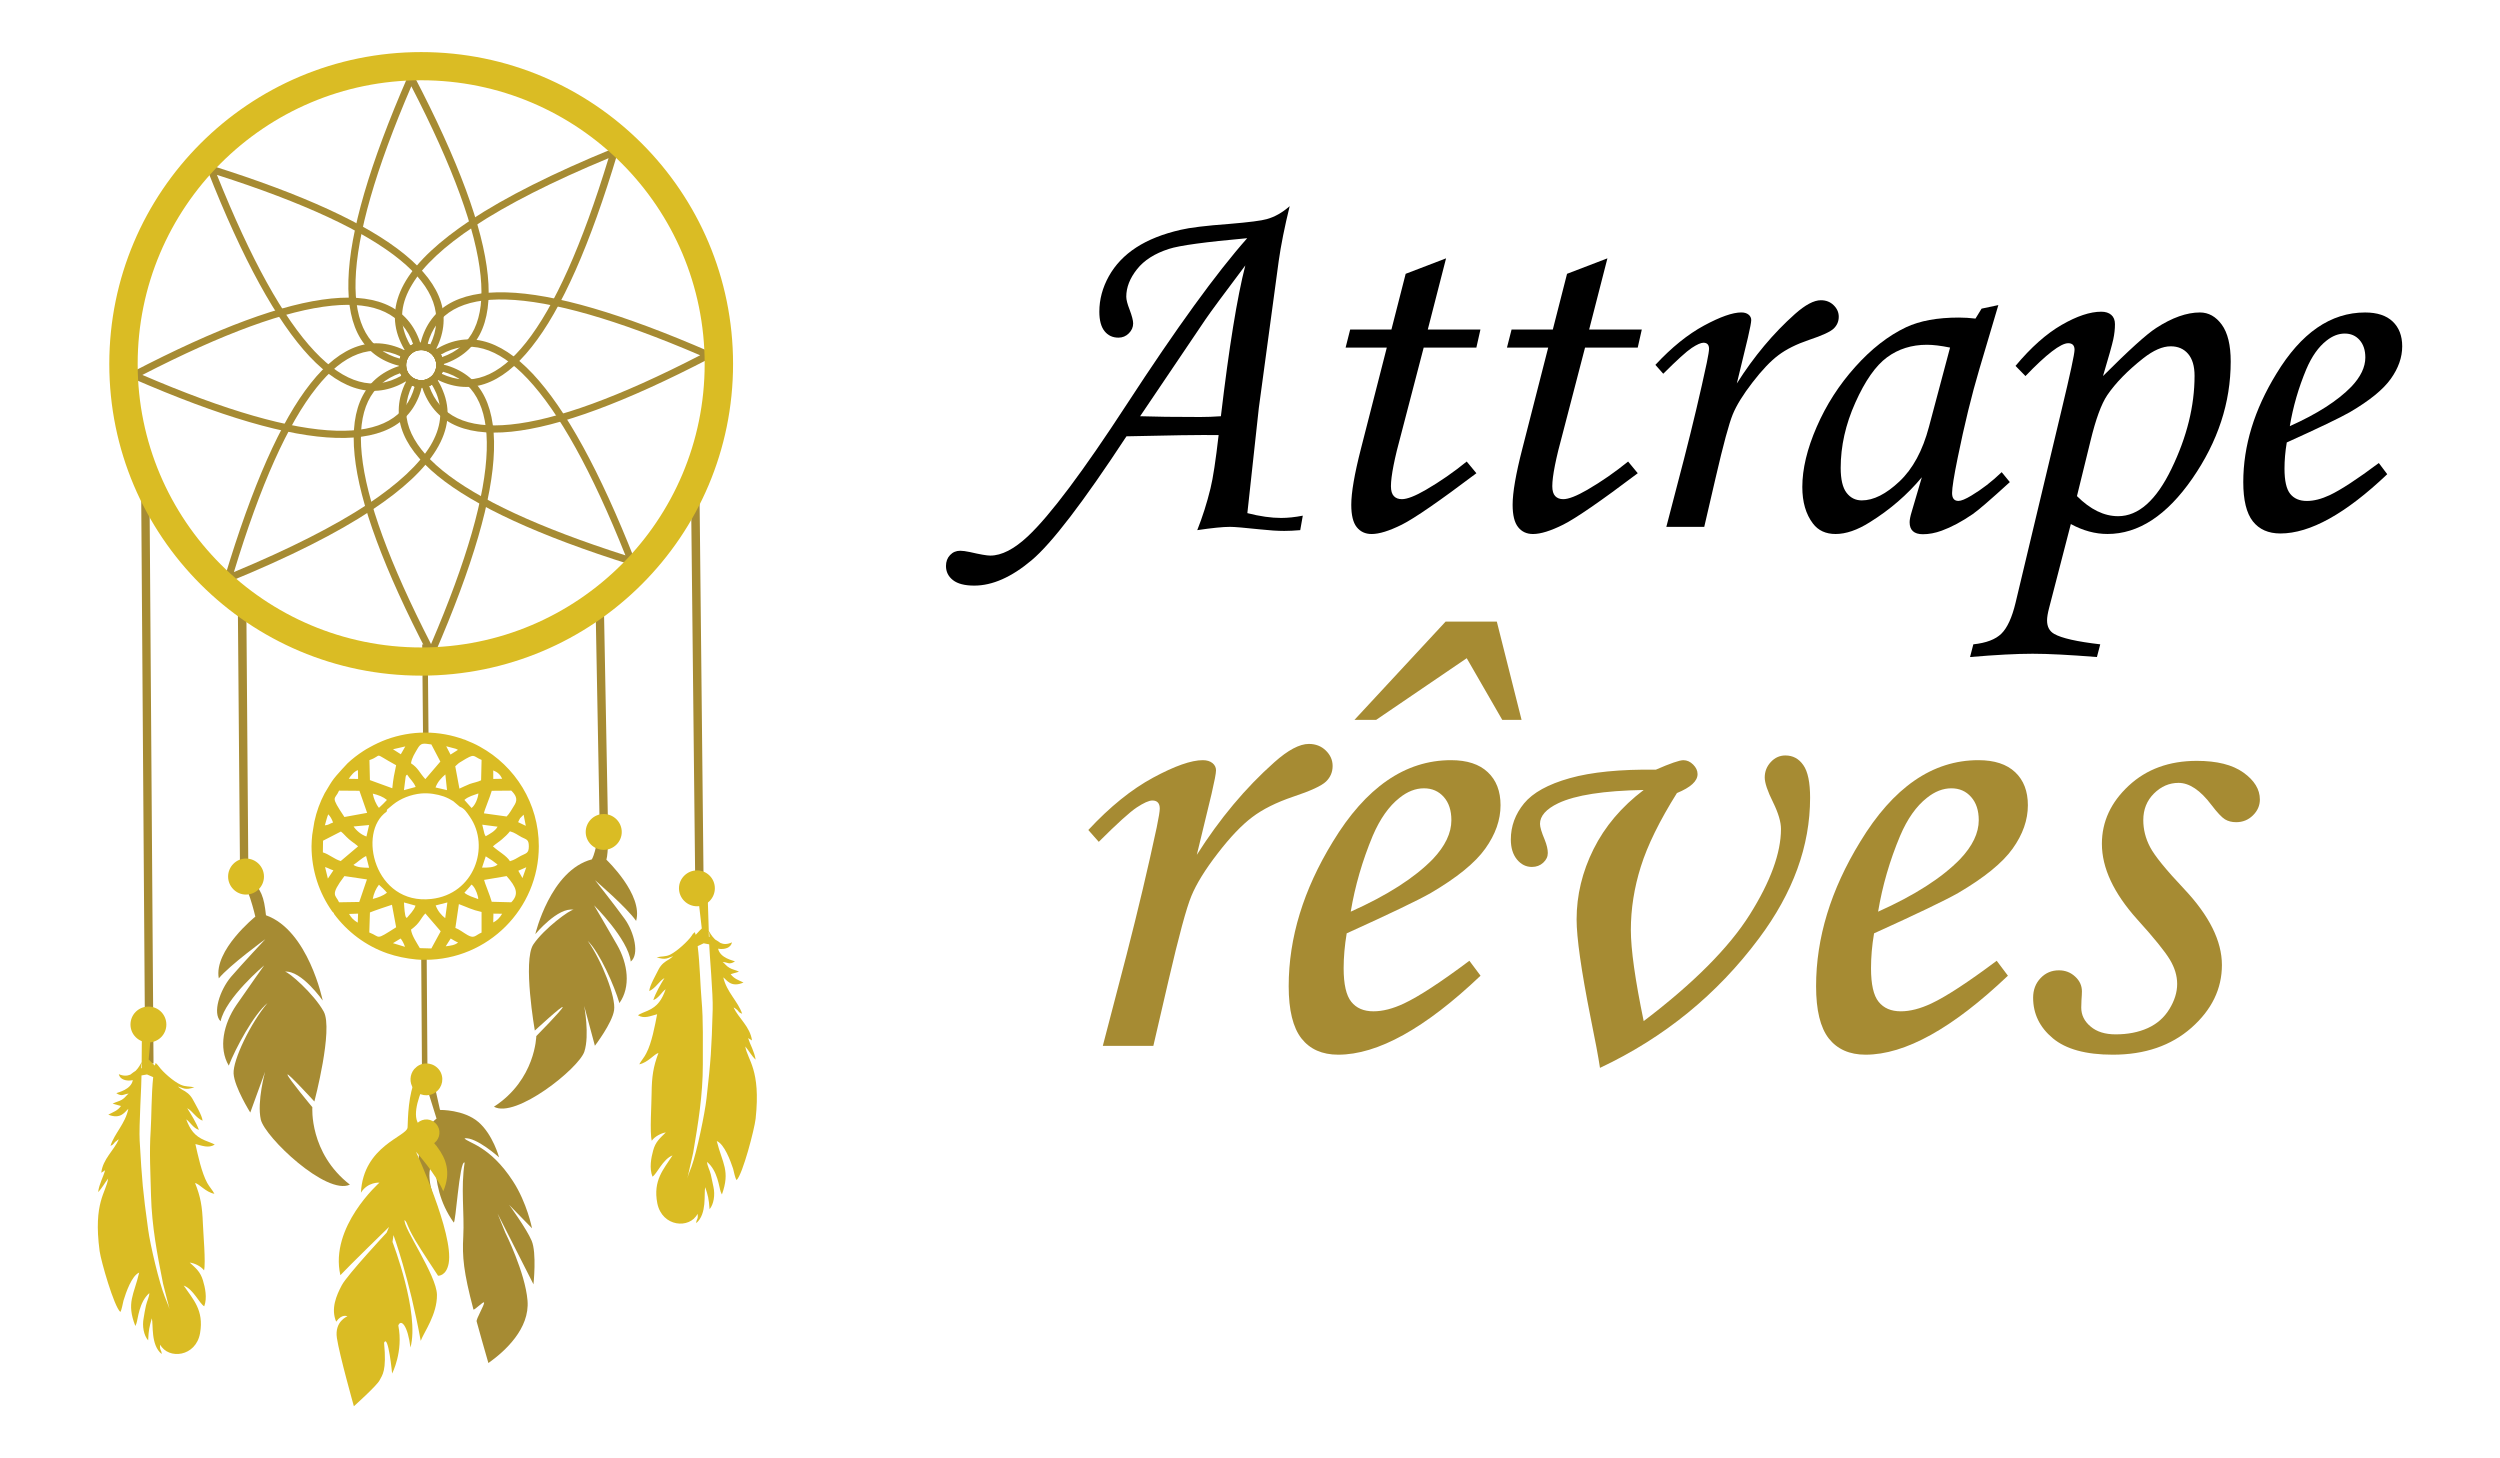 <?xml version="1.0" encoding="utf-8"?>
<!-- Generator: Adobe Illustrator 16.0.0, SVG Export Plug-In . SVG Version: 6.00 Build 0)  -->
<!DOCTYPE svg PUBLIC "-//W3C//DTD SVG 1.1//EN" "http://www.w3.org/Graphics/SVG/1.1/DTD/svg11.dtd">
<svg version="1.1" id="Calque_1" xmlns="http://www.w3.org/2000/svg" xmlns:xlink="http://www.w3.org/1999/xlink" x="0px" y="0px"
	 width="120px" height="70px" viewBox="0 0 120 70" enable-background="new 0 0 120 70" xml:space="preserve">
<g>
	<g>
		<g>
			<g>
				<path d="M62.534,24.752l-0.123,0.695c-0.293,0.025-0.549,0.037-0.768,0.037c-0.318,0-0.701-0.024-1.148-0.073
					c-0.764-0.081-1.248-0.122-1.453-0.122c-0.342,0-0.865,0.053-1.574,0.158c0.252-0.635,0.465-1.301,0.635-2.002
					c0.123-0.496,0.252-1.35,0.391-2.563c-0.949-0.008-2.424,0.012-4.424,0.061c-2.072,3.158-3.59,5.141-4.555,5.951
					c-0.963,0.81-1.881,1.215-2.752,1.215c-0.456,0-0.796-0.088-1.02-0.263c-0.225-0.175-0.336-0.401-0.336-0.678
					c0-0.212,0.065-0.387,0.195-0.524c0.131-0.139,0.293-0.208,0.488-0.208c0.114,0,0.269,0.021,0.464,0.062
					c0.488,0.113,0.813,0.17,0.978,0.17c0.545,0,1.146-0.309,1.807-0.928c1.072-1.008,2.658-3.125,4.756-6.348
					c2.375-3.645,4.299-6.299,5.771-7.959c-2.008,0.18-3.26,0.351-3.756,0.514c-0.682,0.219-1.195,0.545-1.535,0.977
					c-0.342,0.432-0.514,0.871-0.514,1.318c0,0.146,0.055,0.354,0.16,0.622c0.113,0.302,0.17,0.521,0.17,0.659
					c0,0.18-0.068,0.338-0.207,0.477s-0.305,0.207-0.5,0.207c-0.277,0-0.5-0.104-0.666-0.312c-0.166-0.207-0.25-0.519-0.25-0.934
					c0-0.586,0.152-1.153,0.457-1.703c0.307-0.549,0.744-1.009,1.313-1.379c0.57-0.37,1.281-0.653,2.137-0.849
					c0.439-0.105,1.213-0.199,2.318-0.281c0.963-0.08,1.564-0.158,1.811-0.231c0.383-0.105,0.748-0.313,1.1-0.622
					c-0.244,1-0.42,1.875-0.525,2.624l-0.955,7.056l-0.551,5.054c0.604,0.155,1.145,0.231,1.625,0.231
					C61.813,24.861,62.159,24.825,62.534,24.752z M58.603,19.979c0.391-3.303,0.781-5.717,1.172-7.238
					c-1.029,1.369-1.668,2.232-1.912,2.591l-3.137,4.647c0.676,0.025,1.639,0.037,2.891,0.037
					C57.925,20.016,58.253,20.004,58.603,19.979z"/>
				<path d="M67.472,13.143l1.939-0.743l-0.877,3.417h2.527l-0.195,0.867h-2.529l-1.066,4.09c-0.338,1.229-0.506,2.082-0.506,2.563
					c0,0.22,0.047,0.379,0.141,0.477c0.092,0.098,0.221,0.146,0.385,0.146c0.252,0,0.639-0.15,1.158-0.452
					c0.684-0.398,1.336-0.851,1.953-1.354l0.465,0.561c-1.783,1.344-2.975,2.166-3.576,2.467c-0.604,0.301-1.088,0.451-1.453,0.451
					c-0.301,0-0.539-0.109-0.715-0.33c-0.176-0.219-0.262-0.577-0.262-1.074c0-0.586,0.154-1.48,0.463-2.686l1.242-4.857h-1.977
					l0.219-0.867h1.98L67.472,13.143z"/>
				<path d="M75.218,13.143l1.938-0.743l-0.877,3.417h2.527l-0.195,0.867h-2.529l-1.064,4.09c-0.338,1.229-0.508,2.082-0.508,2.563
					c0,0.22,0.047,0.379,0.141,0.477s0.223,0.146,0.385,0.146c0.252,0,0.639-0.15,1.16-0.452c0.684-0.398,1.334-0.851,1.953-1.354
					l0.463,0.561c-1.781,1.344-2.975,2.166-3.576,2.467s-1.086,0.451-1.453,0.451c-0.301,0-0.539-0.109-0.713-0.33
					c-0.176-0.219-0.264-0.577-0.264-1.074c0-0.586,0.154-1.48,0.465-2.686l1.242-4.857h-1.979l0.221-0.867h1.98L75.218,13.143z"/>
				<path d="M81.804,25.289h-1.82l0.855-3.283c0.414-1.611,0.777-3.142,1.086-4.59c0.074-0.358,0.109-0.582,0.109-0.672
					c0-0.195-0.09-0.293-0.268-0.293c-0.123,0-0.311,0.084-0.563,0.25c-0.252,0.167-0.707,0.58-1.367,1.239l-0.377-0.427
					c0.779-0.838,1.559-1.467,2.336-1.887c0.777-0.419,1.373-0.629,1.787-0.629c0.146,0,0.262,0.035,0.348,0.104
					s0.129,0.157,0.129,0.263s-0.055,0.389-0.16,0.846l-0.531,2.196c0.822-1.299,1.752-2.409,2.789-3.333
					c0.496-0.441,0.912-0.662,1.246-0.662c0.246,0,0.449,0.08,0.611,0.238c0.164,0.159,0.246,0.344,0.246,0.556
					c0,0.22-0.08,0.407-0.238,0.562s-0.555,0.338-1.189,0.549c-0.602,0.204-1.092,0.448-1.469,0.733
					c-0.379,0.284-0.793,0.72-1.244,1.307c-0.453,0.586-0.768,1.097-0.947,1.532s-0.453,1.446-0.82,3.033L81.804,25.289z"/>
				<path d="M95.116,14.815l0.805-0.171l-0.916,3.088c-0.365,1.229-0.711,2.646-1.037,4.248c-0.178,0.871-0.268,1.434-0.268,1.686
					s0.102,0.378,0.305,0.378c0.131,0,0.338-0.085,0.623-0.257c0.504-0.301,0.988-0.675,1.453-1.123l0.391,0.477
					c-0.928,0.847-1.523,1.359-1.783,1.538c-0.521,0.358-1.018,0.622-1.488,0.794c-0.311,0.113-0.611,0.17-0.904,0.17
					c-0.211,0-0.371-0.049-0.477-0.146s-0.158-0.239-0.158-0.427c0-0.122,0.033-0.288,0.098-0.501l0.488-1.66
					c-0.699,0.839-1.533,1.559-2.502,2.161c-0.594,0.374-1.141,0.562-1.637,0.562c-0.471,0-0.834-0.167-1.086-0.5
					c-0.342-0.447-0.512-1.033-0.512-1.758c0-0.863,0.229-1.823,0.689-2.881c0.459-1.059,1.076-2.019,1.85-2.881
					c0.771-0.863,1.586-1.498,2.441-1.904c0.658-0.31,1.504-0.465,2.539-0.465c0.26,0,0.523,0.018,0.793,0.049L95.116,14.815z
					 M93.603,16.684c-0.439-0.09-0.811-0.135-1.111-0.135c-0.732,0-1.371,0.201-1.916,0.604c-0.545,0.402-1.053,1.127-1.52,2.173
					c-0.469,1.045-0.703,2.09-0.703,3.131c0,0.554,0.094,0.952,0.281,1.196s0.432,0.366,0.732,0.366
					c0.563,0,1.164-0.303,1.807-0.909s1.115-1.479,1.416-2.618L93.603,16.684z"/>
				<path d="M97.222,18.051l-0.477-0.488c0.74-0.887,1.479-1.543,2.211-1.966s1.367-0.635,1.904-0.635
					c0.203,0,0.363,0.051,0.48,0.152c0.119,0.103,0.178,0.251,0.178,0.446c0,0.236-0.027,0.478-0.08,0.726
					c-0.053,0.249-0.217,0.837-0.494,1.765c1.246-1.246,2.096-2.015,2.553-2.308c0.764-0.496,1.465-0.745,2.1-0.745
					c0.414,0,0.764,0.195,1.049,0.586s0.428,0.981,0.428,1.771c0,1.97-0.615,3.841-1.842,5.615
					c-1.229,1.774-2.586,2.661-4.074,2.661c-0.586,0-1.172-0.158-1.758-0.477l-1.043,4.029c-0.064,0.244-0.098,0.443-0.098,0.598
					c0,0.301,0.115,0.517,0.342,0.646c0.35,0.203,1.088,0.371,2.211,0.501l-0.16,0.61c-1.311-0.105-2.34-0.158-3.088-0.158
					c-0.773,0-1.773,0.053-3.002,0.158l0.158-0.61c0.617-0.065,1.068-0.236,1.348-0.513c0.281-0.277,0.508-0.77,0.678-1.477
					l2.211-9.266c0.414-1.725,0.621-2.686,0.621-2.881c0-0.211-0.102-0.317-0.305-0.317C98.915,16.476,98.231,17,97.222,18.051z
					 M99.694,23.813c0.643,0.643,1.301,0.964,1.975,0.964c0.977,0,1.832-0.761,2.566-2.282c0.736-1.521,1.104-3.008,1.104-4.456
					c0-0.464-0.104-0.815-0.311-1.056s-0.484-0.36-0.834-0.36c-0.391,0-0.828,0.191-1.316,0.573
					c-0.754,0.595-1.33,1.185-1.729,1.771c-0.285,0.423-0.553,1.155-0.805,2.197L99.694,23.813z"/>
				<path d="M114.183,22.225l0.404,0.537c-1.994,1.896-3.703,2.845-5.127,2.845c-0.578,0-1.02-0.195-1.326-0.586
					c-0.305-0.391-0.457-1.017-0.457-1.88c0-1.741,0.529-3.475,1.588-5.2c1.188-1.961,2.607-2.942,4.26-2.942
					c0.578,0,1.02,0.145,1.324,0.434s0.457,0.686,0.457,1.19c0,0.529-0.182,1.05-0.549,1.563c-0.365,0.513-1.021,1.046-1.965,1.599
					c-0.473,0.27-1.482,0.754-3.027,1.453c-0.074,0.439-0.109,0.859-0.109,1.258c0,0.578,0.09,0.98,0.273,1.208
					s0.449,0.342,0.801,0.342c0.332,0,0.699-0.093,1.098-0.28C112.364,23.512,113.149,22.998,114.183,22.225z M109.911,20.455
					c1.311-0.586,2.295-1.217,2.953-1.893c0.447-0.471,0.672-0.939,0.672-1.403c0-0.35-0.092-0.629-0.275-0.836
					c-0.182-0.208-0.42-0.312-0.713-0.312c-0.301,0-0.594,0.114-0.879,0.342c-0.383,0.301-0.705,0.757-0.965,1.367
					C110.329,18.616,110.065,19.527,109.911,20.455z"/>
			</g>
		</g>
		<g>
			<path fill="#A68B33" d="M55.361,50.201h-2.426l1.141-4.375c0.552-2.146,1.035-4.186,1.447-6.115
				c0.099-0.479,0.146-0.777,0.146-0.896c0-0.26-0.12-0.391-0.356-0.391c-0.164,0-0.414,0.113-0.75,0.334
				c-0.336,0.223-0.942,0.773-1.822,1.65l-0.502-0.568c1.039-1.117,2.077-1.955,3.113-2.514c1.035-0.559,1.829-0.838,2.381-0.838
				c0.195,0,0.349,0.047,0.464,0.139c0.114,0.092,0.172,0.209,0.172,0.35s-0.073,0.518-0.214,1.127l-0.708,2.928
				c1.096-1.73,2.335-3.213,3.717-4.441c0.661-0.59,1.216-0.883,1.66-0.883c0.328,0,0.599,0.107,0.814,0.316
				c0.219,0.213,0.328,0.459,0.328,0.742c0,0.293-0.106,0.543-0.317,0.748s-0.739,0.449-1.585,0.73
				c-0.802,0.273-1.455,0.598-1.957,0.979c-0.505,0.379-1.057,0.959-1.658,1.74c-0.604,0.781-1.022,1.461-1.262,2.043
				c-0.24,0.578-0.604,1.926-1.094,4.039L55.361,50.201z"/>
			<path fill="#A68B33" d="M70.53,46.117l0.536,0.717c-2.657,2.527-4.935,3.791-6.832,3.791c-0.771,0-1.358-0.262-1.765-0.781
				c-0.406-0.521-0.612-1.355-0.612-2.506c0-2.32,0.706-4.629,2.116-6.93c1.583-2.613,3.475-3.92,5.677-3.92
				c0.771,0,1.358,0.193,1.765,0.578c0.408,0.385,0.611,0.912,0.611,1.586c0,0.705-0.244,1.398-0.733,2.082
				c-0.487,0.684-1.359,1.393-2.618,2.131c-0.628,0.357-1.974,1.002-4.034,1.936c-0.097,0.586-0.146,1.145-0.146,1.676
				c0,0.77,0.123,1.307,0.367,1.609c0.242,0.305,0.599,0.457,1.064,0.457c0.445,0,0.932-0.125,1.463-0.375
				C68.104,47.832,69.153,47.148,70.53,46.117z M64.835,43.76c1.747-0.781,3.059-1.621,3.938-2.521
				c0.596-0.629,0.893-1.252,0.893-1.871c0-0.465-0.12-0.838-0.364-1.113c-0.245-0.277-0.563-0.416-0.953-0.416
				c-0.4,0-0.791,0.152-1.171,0.457c-0.51,0.4-0.937,1.008-1.286,1.82C65.395,41.309,65.041,42.523,64.835,43.76z M69.39,29.836
				h2.457l1.188,4.717h-0.927l-1.705-2.959l-4.347,2.959h-1.041L69.39,29.836z"/>
			<path fill="#A68B33" d="M80.493,38.066c-0.836,1.334-1.413,2.51-1.733,3.531c-0.32,1.018-0.479,2.031-0.479,3.041
				c0,0.932,0.205,2.391,0.616,4.375c2.397-1.82,4.094-3.527,5.094-5.115c0.997-1.588,1.496-2.959,1.496-4.107
				c0-0.336-0.125-0.76-0.374-1.27c-0.271-0.543-0.406-0.943-0.406-1.203c0-0.283,0.096-0.529,0.291-0.74s0.43-0.316,0.7-0.316
				c0.356,0,0.646,0.152,0.861,0.463c0.219,0.309,0.326,0.832,0.326,1.57c0,2.309-0.817,4.559-2.457,6.75
				c-2.005,2.689-4.547,4.762-7.629,6.213c-0.075-0.508-0.227-1.322-0.455-2.438c-0.445-2.246-0.667-3.809-0.667-4.686
				c0-1.16,0.271-2.287,0.813-3.375c0.544-1.092,1.346-2.037,2.407-2.84c-1.907,0.033-3.274,0.244-4.099,0.635
				c-0.586,0.281-0.878,0.613-0.878,0.992c0,0.152,0.076,0.406,0.227,0.764c0.1,0.25,0.148,0.461,0.148,0.635
				s-0.072,0.328-0.221,0.465c-0.146,0.135-0.328,0.203-0.544,0.203c-0.281,0-0.521-0.121-0.716-0.359s-0.294-0.557-0.294-0.959
				c0-0.639,0.213-1.217,0.635-1.732c0.424-0.514,1.155-0.92,2.196-1.211c1.041-0.293,2.418-0.43,4.131-0.408
				c0.694-0.303,1.135-0.455,1.319-0.455c0.172,0,0.331,0.07,0.471,0.211c0.141,0.141,0.211,0.293,0.211,0.457
				C81.484,37.492,81.154,37.795,80.493,38.066z"/>
			<path fill="#A68B33" d="M95.841,46.117l0.539,0.717c-2.657,2.527-4.935,3.791-6.832,3.791c-0.771,0-1.358-0.262-1.768-0.781
				c-0.405-0.521-0.608-1.355-0.608-2.506c0-2.32,0.705-4.629,2.115-6.93c1.583-2.613,3.475-3.92,5.677-3.92
				c0.771,0,1.358,0.193,1.765,0.578s0.609,0.912,0.609,1.586c0,0.705-0.242,1.398-0.731,2.082
				c-0.487,0.684-1.361,1.393-2.618,2.131c-0.63,0.357-1.976,1.002-4.034,1.936c-0.1,0.586-0.146,1.145-0.146,1.676
				c0,0.77,0.12,1.307,0.365,1.609c0.244,0.305,0.599,0.457,1.066,0.457c0.442,0,0.932-0.125,1.463-0.375
				C93.418,47.832,94.464,47.148,95.841,46.117z M90.149,43.76c1.746-0.781,3.058-1.621,3.935-2.521
				c0.597-0.629,0.896-1.252,0.896-1.871c0-0.465-0.122-0.838-0.367-1.113c-0.242-0.277-0.56-0.416-0.949-0.416
				c-0.401,0-0.792,0.152-1.172,0.457c-0.51,0.4-0.939,1.008-1.285,1.82C90.706,41.309,90.354,42.523,90.149,43.76z"/>
			<path fill="#A68B33" d="M105.447,36.521c0.966,0,1.71,0.186,2.236,0.561c0.525,0.375,0.791,0.807,0.791,1.293
				c0,0.293-0.112,0.547-0.336,0.766c-0.221,0.217-0.489,0.324-0.804,0.324c-0.206,0-0.386-0.045-0.536-0.137
				c-0.154-0.094-0.37-0.324-0.651-0.693c-0.53-0.703-1.057-1.057-1.577-1.057c-0.445,0-0.838,0.17-1.182,0.512
				c-0.341,0.342-0.51,0.766-0.51,1.275c0,0.445,0.106,0.875,0.325,1.293c0.216,0.416,0.763,1.09,1.643,2.021
				c1.202,1.277,1.806,2.492,1.806,3.641c0,1.146-0.489,2.152-1.465,3.014c-0.977,0.859-2.233,1.291-3.774,1.291
				c-1.291,0-2.251-0.264-2.878-0.789c-0.63-0.525-0.945-1.174-0.945-1.945c0-0.379,0.12-0.693,0.359-0.943
				c0.237-0.25,0.531-0.373,0.877-0.373c0.305,0,0.565,0.1,0.781,0.301c0.219,0.201,0.325,0.436,0.325,0.709
				c0,0.107-0.008,0.248-0.021,0.42c-0.008,0.143-0.011,0.262-0.011,0.359c0,0.357,0.15,0.662,0.453,0.912
				c0.291,0.248,0.692,0.373,1.199,0.373c0.583,0,1.096-0.1,1.541-0.301c0.442-0.201,0.789-0.504,1.036-0.91
				c0.25-0.406,0.375-0.809,0.375-1.209c0-0.391-0.117-0.779-0.352-1.17s-0.755-1.035-1.569-1.934
				c-1.127-1.256-1.692-2.465-1.692-3.623c0-1.061,0.43-1.99,1.286-2.787S104.125,36.521,105.447,36.521z"/>
		</g>
	</g>
	<g>
		<path fill="#A68B33" d="M20.521,51.626l0.243,0.057l0.357,1.594c0,0,1.135-0.023,1.837,0.576c0.7,0.596,0.998,1.701,0.998,1.701
			s-1.094-0.986-1.659-0.916c0.131,0.215,1.207,0.334,2.324,2.057c0.678,1.041,0.916,2.264,0.916,2.264l-1.1-1.129
			c0,0,0.838,1.146,1.082,1.725c0.249,0.582,0.088,2.092,0.088,2.092l-1.723-3.395l0.368,0.91c0,0,0.957,1.912,1.069,3.262
			c0.113,1.35-1.081,2.438-1.878,3.002c-0.226-0.779-0.409-1.432-0.564-1.996c-0.036-0.113,0.387-0.803,0.356-0.91
			c-0.018-0.084-0.493,0.41-0.511,0.332c-0.476-1.807-0.54-2.531-0.487-3.5c0.059-1.105-0.125-2.354,0.066-3.549
			c-0.127-0.076-0.239,0.715-0.328,1.486c-0.083,0.713-0.148,1.402-0.196,1.391c-1.372-1.912-0.726-4.131-0.726-4.131
			s-0.118,0.713-0.374,1.422c-0.261,0.736,0.327,1.979,0.327,1.979s-1.152-1.563-0.862-2.758c0.298-1.195,0.81-1.498,0.81-1.498
			l-0.577-1.848L20.521,51.626z"/>
		
			<rect x="18.162" y="33.073" transform="matrix(-0.009 -1 1 -0.009 -12.603 53.916)" fill="#A68B33" width="4.526" height="0.264"/>
		<polygon fill="#A68B33" points="20.48,45.692 20.52,51.69 20.256,51.687 20.217,45.688 		"/>
		<path fill-rule="evenodd" clip-rule="evenodd" fill="#DABC24" d="M20.408,35.163c0.657,0,1.289,0.12,1.875,0.336h0.008
			c0.032,0.009,0.057,0.018,0.08,0.033c0.224,0.088,0.457,0.191,0.672,0.313c1.684,0.928,2.82,2.715,2.82,4.773
			c0,3.012-2.443,5.453-5.455,5.453c-0.144,0-0.28,0-0.424-0.016c-0.489-0.047-0.953-0.143-1.394-0.295
			c-1.034-0.361-1.922-1.033-2.563-1.9v-0.031c-0.024-0.025-0.056-0.047-0.08-0.078c-0.625-0.883-0.994-1.963-0.994-3.133
			c0-0.178,0.016-0.361,0.032-0.537c0.032-0.25,0.08-0.457,0.104-0.641c0.104-0.488,0.272-0.945,0.497-1.369
			c0.088-0.152,0.177-0.289,0.256-0.426c0.056-0.096,0.121-0.184,0.185-0.271c0.031-0.025,0.031-0.049,0.111-0.137
			c0.209-0.232,0.369-0.424,0.545-0.6c0.232-0.217,0.481-0.41,0.753-0.586c0.089-0.056,0.185-0.12,0.297-0.176
			c0.272-0.152,0.544-0.28,0.825-0.384C19.135,35.283,19.759,35.163,20.408,35.163L20.408,35.163z M21.634,45.048
			c0.12,0.07,0.233,0.145,0.353,0.191c-0.145,0.127-0.344,0.152-0.593,0.184L21.634,45.048z M19.231,45.048
			c0.08,0.104,0.152,0.23,0.208,0.4l-0.577-0.176L19.231,45.048z M19.728,44.622c0.44-0.32,0.44-0.512,0.688-0.777l0.738,0.857
			l-0.449,0.824l-0.553-0.016C20.008,45.255,19.768,44.919,19.728,44.622L19.728,44.622z M22.026,43.397
			c0.416,0.152,0.608,0.271,1.089,0.377v0.99c-0.296,0.123-0.336,0.307-0.664,0.123c-0.217-0.123-0.393-0.273-0.593-0.346
			L22.026,43.397z M17.757,43.798c0.08-0.041,1.034-0.369,1.057-0.369l0.201,1.08c-1.034,0.658-0.721,0.467-1.289,0.25
			L17.757,43.798z M23.684,43.854l0.417,0.006c-0.097,0.178-0.255,0.338-0.425,0.418L23.684,43.854z M17.172,44.286
			c-0.184-0.104-0.313-0.232-0.417-0.416l0.433-0.016L17.172,44.286z M21.474,43.317l-0.104,0.754
			c-0.185-0.139-0.36-0.346-0.457-0.611L21.474,43.317z M19.527,44.062c-0.032-0.041-0.064,0.016-0.104-0.32
			c-0.016-0.137-0.024-0.281-0.032-0.424l0.553,0.152C19.879,43.694,19.648,43.911,19.527,44.062L19.527,44.062z M22.482,42.636
			c0.064-0.064,0.096-0.113,0.145-0.176c0.072,0.057,0.041,0.016,0.096,0.088c0.113,0.135,0.232,0.449,0.232,0.609
			c-0.232-0.088-0.496-0.16-0.664-0.305L22.482,42.636z M17.893,43.149c0.041-0.25,0.16-0.514,0.296-0.682
			c0.128,0.111,0.28,0.256,0.385,0.385C18.39,42.997,18.15,43.083,17.893,43.149L17.893,43.149z M24.317,42.052
			c0.472,0.535,0.608,0.865,0.224,1.258l-0.938-0.025c-0.071-0.271-0.359-0.961-0.367-1.049L24.317,42.052z M16.275,43.31
			c-0.16-0.369-0.464-0.305,0.257-1.258l1.081,0.16l-0.368,1.082L16.275,43.31z M15.603,41.618c0.16,0.049,0.231,0.104,0.4,0.16
			l-0.265,0.395L15.603,41.618z M25.262,41.628l-0.184,0.52l-0.2-0.352L25.262,41.628z M23.316,41.104
			c0.207,0.123,0.432,0.281,0.568,0.395c-0.168,0.145-0.473,0.152-0.746,0.145L23.316,41.104z M16.965,41.515
			c0.191-0.121,0.375-0.313,0.608-0.426l0.144,0.563C17.461,41.651,17.148,41.644,16.965,41.515L16.965,41.515z M18.558,38.96
			c0.04-0.152-0.017-0.057,0.12-0.184c0.033-0.033,0.129-0.104,0.185-0.154c0.361-0.295,0.866-0.488,1.347-0.535
			c0.383-0.033,0.768,0.031,1.097,0.145c0.185,0.07,0.304,0.135,0.448,0.223l0.313,0.266c0.232,0.088,0.336,0.271,0.488,0.488
			c0.985,1.426,0.209,3.717-1.857,3.941C17.981,43.454,17.141,39.944,18.558,38.96L18.558,38.96z M23.66,40.626
			c0.129-0.121,0.297-0.217,0.433-0.338c0.151-0.127,0.265-0.238,0.385-0.385c0.239,0.064,0.353,0.17,0.561,0.281
			c0.233,0.119,0.345,0.104,0.345,0.441c0,0.344-0.137,0.328-0.385,0.457c-0.209,0.119-0.305,0.191-0.521,0.256
			C24.31,41.065,23.94,40.882,23.66,40.626L23.66,40.626z M16.364,39.913c0.144,0.111,0.208,0.215,0.384,0.367
			c0.136,0.121,0.32,0.234,0.44,0.346l-0.833,0.705c-0.32-0.096-0.561-0.33-0.857-0.416l0.008-0.561L16.364,39.913z M23.316,40.138
			c-0.033-0.049-0.017-0.01-0.064-0.121l-0.104-0.432l0.736,0.096C23.765,39.897,23.516,40.024,23.316,40.138L23.316,40.138z
			 M17.589,40.153c-0.257-0.088-0.489-0.289-0.617-0.482l0.745-0.07L17.589,40.153z M24.87,39.464
			c0.032-0.064,0.063-0.145,0.097-0.193l0.167-0.166l0.104,0.535L24.87,39.464z M15.594,39.616c0.048-0.152,0.097-0.383,0.161-0.529
			c0.112,0.113,0.168,0.225,0.232,0.393C15.803,39.544,15.778,39.601,15.594,39.616L15.594,39.616z M23.229,39.04
			c0.016-0.145,0.295-0.787,0.375-1.082l0.938-0.008c0.193,0.193,0.329,0.393,0.168,0.666c-0.136,0.223-0.264,0.455-0.392,0.576
			L23.229,39.04z M16.532,39.216c-0.705-1.057-0.457-0.801-0.257-1.266l0.978,0.008c0.057,0.186,0.36,1.01,0.369,1.059
			L16.532,39.216z M18.189,38.776c-0.136-0.16-0.256-0.449-0.296-0.682c0.265,0.064,0.497,0.152,0.681,0.303
			C18.461,38.519,18.317,38.663,18.189,38.776L18.189,38.776z M22.291,38.397c0.2-0.174,0.432-0.223,0.672-0.311
			c-0.016,0.215-0.151,0.568-0.328,0.697L22.291,38.397z M20.905,37.798c0.104-0.279,0.28-0.457,0.472-0.625l0.08,0.754
			L20.905,37.798z M19.471,37.286c0.048-0.129-0.008-0.025,0.072-0.105c0.12,0.201,0.313,0.346,0.408,0.594l-0.561,0.152
			L19.471,37.286z M23.676,36.981c0.201,0.08,0.337,0.191,0.425,0.4l-0.425,0.008V36.981z M16.74,37.382
			c0.096-0.145,0.256-0.354,0.44-0.416l0.008,0.424L16.74,37.382z M22.002,36.646c0.064-0.049,0.08-0.057,0.137-0.09
			c0.697-0.432,0.529-0.264,0.977-0.08l-0.023,0.979c-0.184,0.088-0.36,0.111-0.545,0.176c-0.199,0.08-0.336,0.152-0.496,0.223
			l-0.2-1.072L22.002,36.646z M17.733,36.485c0.697-0.24,0.088-0.408,1.281,0.246c-0.088,0.41-0.137,0.635-0.184,1.105l-1.074-0.391
			L17.733,36.485z M19.728,36.638c0.04-0.273,0.184-0.473,0.304-0.688c0.177-0.306,0.265-0.272,0.673-0.217l0.432,0.823
			l-0.721,0.842C20.128,37.085,20.08,36.868,19.728,36.638L19.728,36.638z M19.455,35.828l-0.216,0.376l-0.376-0.239L19.455,35.828z
			 M21.418,35.82l0.456,0.12c0.144,0.064,0.057,0.024,0.104,0.056l-0.353,0.224L21.418,35.82z"/>
		<path fill="#DABC24" d="M21.09,54.29c0.039,0.344-0.201,0.656-0.553,0.705c-0.345,0.039-0.658-0.209-0.698-0.553
			c-0.04-0.344,0.2-0.656,0.553-0.705C20.736,53.698,21.049,53.946,21.09,54.29L21.09,54.29z"/>
		<path fill="#DABC24" d="M21.092,51.368c0.243,0.346,0.16,0.822-0.186,1.064c-0.338,0.244-0.82,0.166-1.063-0.178
			c-0.202-0.293-0.178-0.672,0.036-0.934l0.119-0.111l0.024-0.02C20.366,50.94,20.842,51.024,21.092,51.368L21.092,51.368z"/>
		<path fill="#A68B33" d="M11.918,42.003C11.886,42.46,11.582,41.61,11.918,42.003c0.656,0.762,0.745,1.018,0.849,1.93
			c2.035,0.723,2.723,4.094,2.723,4.094s-1.025-1.467-1.818-1.387c0.161-0.014,1.394,1.059,1.867,1.916
			c0.465,0.857-0.449,4.316-0.449,4.316s-1.314-1.432-1.29-1.289c0.016,0.152,1.193,1.563,1.193,1.563s-0.161,2.193,1.802,3.717
			c-1.129,0.527-4.077-2.275-4.277-3.125c-0.192-0.857,0.208-2.297,0.208-2.297l-0.713,1.961c0,0-0.761-1.219-0.8-1.867
			c-0.041-0.656,0.825-2.441,1.626-3.387c-0.665,0.551-1.53,2.162-1.858,3.002c-0.505-0.855-0.249-2.01,0.369-2.914
			c0.617-0.896,1.33-1.898,1.33-1.898s-1.858,1.563-2.091,2.684c-0.4-0.393-0.04-1.49,0.497-2.131
			c0.545-0.633,1.65-1.811,1.65-1.811s-1.714,1.25-2.234,1.881c-0.249-1.352,1.754-2.963,1.754-2.963s-0.376-1.664-0.849-2.064
			c-0.216-0.178,0.153,0.416,0.2,0.006L11.918,42.003z"/>
		<path fill="#DABC24" d="M20.027,51.839c-0.029,0.232,0.137,0.439,0.369,0.469c0.232,0.023,0.44-0.137,0.47-0.367
			c0.023-0.232-0.137-0.441-0.369-0.471C20.265,51.44,20.057,51.606,20.027,51.839L20.027,51.839z"/>
		<path fill="#DABC24" d="M19.968,55.286c0,0,0.975,1.08,1.308,1.896c0.784-1.838-1.082-2.623-1.284-3.459
			c-0.136-0.578,0.28-1.559,0.641-2.188l-0.469-0.102c-0.071,0.102-0.137,0.219-0.202,0.34c-0.369,0.723-0.38,1.9-0.398,2.34
			c-0.018,0.441-2.127,0.875-2.24,3.137c0.326-0.527,0.891-0.484,0.891-0.484s-2.407,2.121-1.877,4.443
			c0.403-0.434,2.335-2.316,2.335-2.316l-0.113,0.273c0,0-1.884,2.02-2.151,2.52c-0.268,0.504-0.535,1.129-0.273,1.754
			c0.285-0.4,0.541-0.256,0.541-0.256s-0.63,0.238-0.505,1.045c0.12,0.803,0.814,3.27,0.814,3.27s1.111-0.992,1.236-1.248
			c0.125-0.25,0.344-0.428,0.214-1.801c0.202-0.445,0.386,1.48,0.386,1.48s0.547-1.053,0.297-2.307
			c0.125-0.328,0.452-0.018,0.583,1.059c0.452-1.664-0.862-5.07-0.862-5.07l0.048-0.328c0,0,0.754,2.041,1.307,5.076
			c0.154-0.416,0.791-1.266,0.779-2.211c-0.013-0.943-1.641-3.232-1.552-3.59c0.172,0.186,0.06,0.203,0.511,0.975
			c0.255,0.434,1.094,1.701,1.094,1.701s0.397,0.029,0.511-0.602C21.787,59.226,19.968,55.286,19.968,55.286z"/>
		<path fill="#DABC24" d="M19.979,51.458c-0.154,0.256-0.071,0.584,0.179,0.742c0.256,0.156,0.588,0.072,0.742-0.178
			c0.154-0.256,0.072-0.588-0.178-0.742C20.467,51.126,20.134,51.21,19.979,51.458L19.979,51.458z"/>
		<polygon fill="#A68B33" points="7.168,22.411 7.369,51.046 6.968,51.046 6.768,22.411 		"/>
		<polygon fill="#A68B33" points="33.568,22.813 33.769,42.036 33.367,42.036 33.16,22.819 		"/>
		<polygon fill="#A68B33" points="28.986,29.035 29.188,39.825 28.787,39.825 28.586,29.035 		"/>
		<polygon fill="#A68B33" points="11.822,28.795 11.918,41.538 11.518,41.538 11.414,28.795 		"/>
		<path fill-rule="evenodd" clip-rule="evenodd" fill="#DABC24" d="M34.041,45.329c0.008,0.359,0.192,2.426,0.168,3.121
			c-0.056,1.979-0.088,2.412-0.296,4.277c-0.08,0.721-0.465,2.563-0.713,3.254c-0.063,0.158-0.177,0.447-0.208,0.59l0.28-1.24
			c0.239-1.408,0.464-2.754,0.464-4.236c-0.008-1.025,0.032-2.066-0.063-3.123c-0.056-0.611-0.08-1.738-0.185-2.557l0.289-0.137
			L34.041,45.329z M33.393,44.872c-0.016-0.051-0.033-0.088-0.04-0.129c-0.104,0.088-0.089,0.072-0.16,0.184
			c-0.177,0.256-0.682,0.721-1.01,0.889c-0.24,0.121-0.4,0.072-0.665,0.137c0.465,0.145,0.529,0.023,0.793-0.057
			c-0.064,0.057-0.128,0.104-0.184,0.145c-0.217,0.121-0.385,0.248-0.505,0.473c-0.12,0.248-0.448,0.801-0.457,1.059
			c0.329-0.16,0.465-0.475,0.729-0.627c-0.176,0.289-0.425,0.713-0.537,1.059c0.265-0.088,0.408-0.4,0.594-0.52
			c-0.177,0.488-0.369,0.816-0.866,1.031c-0.136,0.057-0.4,0.16-0.464,0.217c0.305,0.184,0.601,0.031,0.921-0.049
			c-0.104,0.537-0.257,1.377-0.521,1.875c-0.096,0.199-0.256,0.369-0.337,0.529c0.425-0.088,0.705-0.488,0.921-0.545
			c-0.248,0.664-0.32,1.129-0.328,1.945c0,0.475-0.096,1.891,0.008,2.268c0.137-0.199,0.434-0.359,0.674-0.4
			c-0.281,0.279-0.497,0.449-0.609,0.873c-0.096,0.346-0.192,0.85-0.031,1.25c0.207-0.121,0.504-0.85,0.961-1.018
			c-0.425,0.664-0.945,1.193-0.729,2.299c0.232,1.137,1.554,1.242,1.931,0.504c0.048,0.281-0.064,0.24-0.064,0.447
			c0.529-0.447,0.361-1.408,0.432-1.729c0.137,0.424,0.17,0.537,0.209,1.059c0.201-0.234,0.272-0.689,0.185-1.074
			c-0.04-0.201-0.08-0.395-0.128-0.602c-0.057-0.225-0.176-0.424-0.176-0.592c0.512,0.424,0.576,1.225,0.656,1.441l0.039,0.088
			c0.009,0.008,0.017,0.023,0.017,0.031c0.409-1.137,0.024-1.482-0.248-2.563c0.36,0.145,0.657,0.938,0.785,1.33
			c0.04,0.145,0.088,0.434,0.168,0.545c0.296-0.289,0.856-2.443,0.913-2.947c0.256-2.371-0.393-2.813-0.497-3.469
			c0.177,0.209,0.297,0.447,0.497,0.633c-0.064-0.402-0.256-0.697-0.361-1.033c0.081,0.039,0.105,0.07,0.186,0.111
			c-0.088-0.656-0.641-1.064-0.882-1.578c0.136,0.057,0.009-0.008,0.097,0.057c0.192,0.129,0.096,0.16,0.313,0.24
			c-0.201-0.594-0.745-1.041-0.905-1.746c0.16,0.113,0.36,0.514,0.97,0.248c-0.266-0.127-0.441-0.176-0.617-0.4l0.4-0.121
			c-0.152-0.08-0.328-0.104-0.457-0.184c-0.16-0.088-0.225-0.217-0.328-0.279c0.232,0,0.313,0.16,0.593-0.033
			c-0.079-0.039-0.712-0.15-0.81-0.607c0.313,0.057,0.617-0.047,0.665-0.305c-0.216,0.104-0.4,0.098-0.552,0.031
			c-0.096-0.07-0.185-0.127-0.257-0.168c-0.168-0.16-0.265-0.352-0.304-0.408l-0.064-2.02l-0.256-0.191l-0.24,0.16l0.224,1.93
			C33.681,44.565,33.561,44.687,33.393,44.872L33.393,44.872z M34.018,44.702c0.023,0.082,0.039,0.176,0.039,0.273
			c-0.016-0.01-0.031-0.01-0.031-0.01L34.018,44.702z"/>
		<path fill-rule="evenodd" clip-rule="evenodd" fill="#DABC24" d="M9.947,56.782C9.675,56.284,9.5,55.45,9.379,54.915
			c0.32,0.072,0.625,0.217,0.929,0.025c-0.073-0.051-0.344-0.146-0.473-0.201c-0.505-0.209-0.713-0.529-0.896-1.01
			c0.184,0.121,0.335,0.424,0.608,0.504c-0.12-0.336-0.384-0.76-0.561-1.041c0.264,0.145,0.409,0.457,0.737,0.602
			c-0.016-0.248-0.353-0.801-0.481-1.043c-0.128-0.223-0.296-0.344-0.512-0.455c-0.064-0.041-0.128-0.088-0.192-0.145
			c0.265,0.072,0.336,0.193,0.792,0.039c-0.264-0.055-0.424-0.016-0.664-0.127c-0.337-0.152-0.85-0.607-1.034-0.865
			c-0.08-0.096-0.055-0.08-0.16-0.178c-0.016,0.041-0.023,0.09-0.04,0.129c-0.176-0.166-0.296-0.295-0.296-0.295l0.176-1.932
			l-0.249-0.15l-0.248,0.199L6.8,50.983c-0.04,0.057-0.127,0.256-0.289,0.416c-0.072,0.047-0.16,0.104-0.256,0.184
			c-0.152,0.064-0.336,0.072-0.553-0.023c0.048,0.256,0.361,0.352,0.673,0.287c-0.08,0.457-0.713,0.586-0.793,0.625
			c0.288,0.193,0.36,0.033,0.593,0.023c-0.104,0.066-0.16,0.193-0.32,0.289c-0.128,0.08-0.305,0.111-0.449,0.193l0.401,0.111
			c-0.168,0.232-0.353,0.279-0.609,0.416c0.617,0.248,0.809-0.16,0.961-0.279c-0.144,0.713-0.665,1.178-0.857,1.777
			c0.216-0.096,0.112-0.119,0.304-0.248c0.088-0.064-0.041,0,0.096-0.064c-0.224,0.52-0.769,0.945-0.841,1.602
			c0.08-0.047,0.104-0.07,0.185-0.121c-0.097,0.348-0.281,0.643-0.337,1.051c0.193-0.193,0.313-0.439,0.48-0.65
			c-0.087,0.668-0.721,1.123-0.408,3.479c0.072,0.504,0.689,2.65,0.994,2.924c0.072-0.105,0.112-0.4,0.152-0.545
			c0.12-0.393,0.393-1.193,0.753-1.346c-0.249,1.08-0.625,1.434-0.185,2.563c0-0.008,0.008-0.023,0.016-0.031l0.04-0.098
			c0.072-0.207,0.121-1.018,0.617-1.449c0,0.168-0.112,0.377-0.161,0.592c-0.047,0.209-0.08,0.41-0.111,0.602
			c-0.08,0.393,0.007,0.842,0.215,1.074c0.024-0.521,0.057-0.633,0.176-1.059c0.081,0.313-0.063,1.275,0.473,1.715
			c0-0.207-0.112-0.16-0.072-0.449c0.401,0.73,1.714,0.586,1.915-0.553c0.193-1.113-0.344-1.625-0.785-2.283
			c0.456,0.16,0.769,0.883,0.985,0.994c0.152-0.4,0.041-0.904-0.064-1.25c-0.128-0.416-0.344-0.584-0.633-0.848
			c0.249,0.031,0.545,0.184,0.689,0.375c0.087-0.375-0.041-1.793-0.057-2.258c-0.032-0.824-0.112-1.281-0.376-1.938
			c0.216,0.047,0.504,0.439,0.929,0.52C10.212,57.142,10.052,56.972,9.947,56.782z M6.8,51.007v0.264c0,0-0.016,0-0.032,0.008
			C6.768,51.183,6.776,51.077,6.8,51.007z M7.913,62.251c-0.272-0.672-0.705-2.506-0.801-3.227c-0.256-1.867-0.295-2.299-0.408-4.27
			c-0.04-0.697,0.096-2.764,0.088-3.133l0.265-0.047l0.296,0.129c-0.088,0.816-0.08,1.953-0.12,2.555
			c-0.072,1.057-0.008,2.098,0.016,3.131c0.04,1.475,0.296,2.813,0.577,4.223l0.313,1.232C8.098,62.7,7.978,62.421,7.913,62.251z"/>
		<path fill="#A68B33" d="M28.947,39.601c-0.305,0.449-0.289,1.178-0.537,1.648c-1.994,0.523-2.715,3.59-2.715,3.59
			s1.088-1.314,1.842-1.17c-0.152-0.031-1.418,0.896-1.938,1.666c-0.513,0.777,0.072,4.133,0.072,4.133s1.369-1.266,1.337-1.121
			c-0.031,0.135-1.266,1.385-1.266,1.385s-0.031,2.092-2.033,3.391c1.041,0.584,4.076-1.844,4.34-2.645
			c0.258-0.793-0.008-2.193-0.008-2.193l0.514,1.912c0,0,0.832-1.088,0.921-1.705c0.097-0.617-0.585-2.371-1.266-3.332
			c0.585,0.568,1.282,2.17,1.522,2.988c0.552-0.777,0.408-1.891-0.113-2.795c-0.513-0.898-1.104-1.898-1.104-1.898
			s1.634,1.617,1.762,2.699c0.425-0.338,0.169-1.41-0.296-2.053c-0.465-0.646-1.418-1.85-1.418-1.85s1.53,1.314,1.971,1.953
			c0.352-1.254-1.427-2.938-1.427-2.938c0.097-0.297,0.097-1.547,0.112-1.547L28.947,39.601z"/>
		<path fill-rule="evenodd" clip-rule="evenodd" fill="#DABC24" d="M7.128,50.036c0.473,0,0.857-0.383,0.857-0.857
			c0-0.48-0.384-0.863-0.857-0.863c-0.48,0-0.865,0.383-0.865,0.863C6.263,49.653,6.647,50.036,7.128,50.036L7.128,50.036z"/>
		<path fill-rule="evenodd" clip-rule="evenodd" fill="#DABC24" d="M11.806,42.94c0.48,0,0.865-0.393,0.865-0.865
			s-0.385-0.865-0.865-0.865c-0.473,0-0.857,0.393-0.857,0.865S11.333,42.94,11.806,42.94L11.806,42.94z"/>
		<path fill-rule="evenodd" clip-rule="evenodd" fill="#DABC24" d="M28.979,40.794c0.473,0,0.865-0.385,0.865-0.857
			c0-0.48-0.393-0.865-0.865-0.865s-0.865,0.385-0.865,0.865C28.113,40.409,28.506,40.794,28.979,40.794L28.979,40.794z"/>
		<path fill-rule="evenodd" clip-rule="evenodd" fill="#DABC24" d="M33.457,43.501c0.472,0,0.856-0.385,0.856-0.865
			c0-0.473-0.385-0.857-0.856-0.857c-0.473,0-0.866,0.385-0.866,0.857C32.591,43.116,32.984,43.501,33.457,43.501L33.457,43.501z"/>
		<path fill="#A68B33" d="M19.287,17.59c-1.778-0.392-2.635-1.771-2.563-4.149c0.064-2.306,1.017-5.56,2.852-9.771l0.144-0.336
			l0.16,0.319c2.13,4.078,3.3,7.257,3.533,9.556c0.24,2.363-0.513,3.797-2.267,4.316l-0.177,0.05l-0.039-0.184
			c-0.033-0.177-0.129-0.329-0.258-0.433c-0.135-0.104-0.303-0.16-0.479-0.153c-0.184,0-0.344,0.072-0.464,0.185
			c-0.129,0.119-0.208,0.271-0.233,0.448l-0.024,0.192L19.287,17.59z M17.068,13.448c-0.064,2.106,0.648,3.365,2.123,3.766
			c0.056-0.185,0.16-0.345,0.304-0.473c0.176-0.169,0.417-0.272,0.681-0.288c0.272-0.009,0.514,0.08,0.705,0.239
			c0.152,0.112,0.265,0.271,0.336,0.449c1.451-0.504,2.066-1.803,1.852-3.9c-0.217-2.188-1.322-5.223-3.325-9.1
			C18.021,8.147,17.132,11.254,17.068,13.448L17.068,13.448z"/>
		<path fill="#A68B33" d="M19.215,17.91c-1.442,0.504-2.066,1.803-1.85,3.9c0.216,2.188,1.33,5.223,3.325,9.107
			c1.722-4.014,2.61-7.119,2.674-9.314c0.065-2.106-0.641-3.364-2.122-3.766c-0.056,0.185-0.161,0.345-0.296,0.473
			c-0.185,0.169-0.426,0.272-0.689,0.288c-0.264,0.009-0.513-0.079-0.705-0.239C19.399,18.246,19.287,18.086,19.215,17.91
			L19.215,17.91z M17.021,21.851c-0.241-2.37,0.52-3.804,2.267-4.326l0.184-0.047l0.032,0.185c0.032,0.176,0.128,0.328,0.265,0.433
			c0.128,0.104,0.296,0.159,0.473,0.159c0.185-0.008,0.345-0.079,0.473-0.191c0.12-0.12,0.208-0.272,0.224-0.448l0.024-0.193
			l0.185,0.041c1.777,0.392,2.635,1.778,2.563,4.148c-0.064,2.308-1.018,5.56-2.844,9.772l-0.145,0.337l-0.168-0.321
			C18.43,27.322,17.252,24.143,17.021,21.851L17.021,21.851z"/>
		<path fill="#A68B33" d="M20.28,18.455c-0.393,1.777-1.77,2.635-4.149,2.563c-2.306-0.065-5.559-1.018-9.771-2.853l-0.329-0.135
			l0.313-0.169c4.077-2.123,7.256-3.301,9.556-3.532c2.363-0.24,3.805,0.521,4.318,2.267l0.048,0.185l-0.185,0.032
			c-0.177,0.031-0.329,0.128-0.432,0.257c-0.104,0.135-0.161,0.304-0.153,0.479c0,0.186,0.072,0.346,0.184,0.466
			c0.121,0.127,0.272,0.208,0.449,0.231l0.192,0.024L20.28,18.455z M16.139,20.674c2.107,0.063,3.364-0.642,3.765-2.123
			c-0.184-0.056-0.344-0.159-0.472-0.305c-0.168-0.176-0.272-0.416-0.28-0.681c-0.016-0.264,0.072-0.513,0.233-0.705
			c0.111-0.152,0.272-0.264,0.448-0.335c-0.504-1.442-1.802-2.067-3.901-1.851c-2.186,0.216-5.222,1.328-9.099,3.323
			C10.836,19.72,13.944,20.609,16.139,20.674L16.139,20.674z"/>
		<path fill="#A68B33" d="M20.6,18.527c0.506,1.441,1.803,2.066,3.901,1.851c2.187-0.217,5.223-1.322,9.107-3.325
			c-4.013-1.722-7.121-2.611-9.315-2.675c-2.105-0.063-3.363,0.648-3.765,2.123c0.185,0.056,0.353,0.16,0.473,0.304
			c0.169,0.178,0.28,0.417,0.288,0.682c0.008,0.264-0.08,0.512-0.232,0.705C20.937,18.343,20.785,18.455,20.6,18.527L20.6,18.527z
			 M24.541,20.722c-2.371,0.24-3.805-0.521-4.324-2.267l-0.049-0.185l0.185-0.031c0.176-0.032,0.328-0.128,0.433-0.258
			c0.104-0.136,0.16-0.303,0.16-0.479c-0.009-0.185-0.08-0.345-0.192-0.465c-0.12-0.128-0.272-0.207-0.448-0.232l-0.193-0.023
			l0.041-0.185c0.393-1.777,1.778-2.635,4.148-2.563c2.307,0.064,5.559,1.018,9.772,2.852l0.337,0.145l-0.321,0.16
			C30.013,19.313,26.832,20.489,24.541,20.722L24.541,20.722z"/>
		<path fill="#A68B33" d="M19.607,18.231c-1.538,0.977-3.116,0.607-4.75-1.123c-1.577-1.682-3.211-4.653-4.894-8.931L9.827,7.851
			l0.344,0.104c4.381,1.377,7.465,2.795,9.252,4.254c1.842,1.505,2.323,3.06,1.45,4.661l-0.088,0.16l-0.16-0.104
			c-0.064-0.041-0.129-0.072-0.209-0.096c-0.071-0.025-0.144-0.032-0.224-0.025c-0.2,0-0.377,0.088-0.505,0.225
			c-0.128,0.136-0.2,0.32-0.192,0.52c0,0.081,0.017,0.161,0.04,0.226c0.024,0.071,0.064,0.145,0.113,0.201l0.12,0.15L19.607,18.231z
			 M15.106,16.869c1.449,1.537,2.836,1.923,4.165,1.162c-0.024-0.05-0.04-0.089-0.056-0.137c-0.04-0.104-0.064-0.216-0.064-0.329
			c-0.016-0.296,0.096-0.568,0.28-0.768c0.192-0.201,0.457-0.329,0.745-0.345c0.121,0,0.232,0.016,0.336,0.048
			c0.049,0.007,0.098,0.024,0.137,0.047c0.673-1.377,0.185-2.738-1.441-4.068c-1.707-1.393-4.638-2.754-8.795-4.085
			C12.039,12.449,13.6,15.276,15.106,16.869L15.106,16.869z"/>
		<path fill="#A68B33" d="M19.784,18.504c-0.666,1.377-0.185,2.737,1.449,4.076c1.698,1.385,4.63,2.747,8.787,4.077
			c-1.618-4.054-3.188-6.872-4.694-8.475c-1.449-1.538-2.835-1.922-4.165-1.162c0.024,0.05,0.04,0.088,0.065,0.137
			c0.031,0.104,0.055,0.217,0.063,0.329c0.008,0.296-0.104,0.568-0.288,0.768c-0.185,0.201-0.448,0.329-0.745,0.345
			c-0.12,0-0.232-0.016-0.336-0.048C19.872,18.542,19.832,18.527,19.784,18.504L19.784,18.504z M21.01,22.844
			c-1.835-1.505-2.323-3.059-1.451-4.661l0.097-0.16l0.152,0.104c0.064,0.04,0.136,0.072,0.208,0.097
			c0.072,0.023,0.144,0.031,0.224,0.031c0.199-0.008,0.385-0.095,0.505-0.231c0.128-0.136,0.208-0.32,0.2-0.521
			c-0.009-0.081-0.024-0.16-0.049-0.225c-0.023-0.072-0.063-0.145-0.111-0.2l-0.113-0.151l0.161-0.104
			c1.529-0.979,3.116-0.608,4.741,1.121c1.578,1.683,3.213,4.654,4.895,8.931l0.136,0.336l-0.345-0.111
			C25.879,25.721,22.795,24.303,21.01,22.844L21.01,22.844z"/>
		<path fill="#A68B33" d="M19.503,16.926c-0.136-0.209-0.24-0.418-0.328-0.626c-0.376-0.92-0.272-1.866,0.313-2.836
			c0.568-0.936,1.603-1.896,3.091-2.89c1.684-1.115,3.965-2.261,6.834-3.438l0.336-0.136l-0.104,0.345
			c-1.313,4.396-2.69,7.506-4.125,9.308c-1.474,1.866-3.021,2.37-4.63,1.521l-0.168-0.089l0.104-0.16
			c0.04-0.063,0.071-0.128,0.088-0.2l0,0c0.023-0.071,0.032-0.145,0.032-0.224c-0.009-0.2-0.096-0.377-0.232-0.505
			s-0.32-0.199-0.521-0.192c-0.081,0-0.161,0.017-0.233,0.04c-0.072,0.032-0.144,0.072-0.2,0.119l-0.144,0.122L19.503,16.926z
			 M19.495,16.172c0.056,0.137,0.128,0.281,0.208,0.416c0.04-0.024,0.088-0.047,0.136-0.063c0.105-0.041,0.225-0.065,0.336-0.072
			c0.297-0.009,0.569,0.104,0.77,0.288c0.2,0.192,0.328,0.448,0.344,0.745c0,0.111-0.016,0.224-0.039,0.329l0,0
			c-0.017,0.047-0.033,0.087-0.049,0.127c1.394,0.649,2.739,0.152,4.053-1.506c1.361-1.721,2.684-4.67,3.957-8.843
			c-2.699,1.121-4.846,2.211-6.447,3.269c-1.442,0.961-2.443,1.89-2.979,2.787C19.255,14.515,19.159,15.355,19.495,16.172
			L19.495,16.172z"/>
		<path fill="#A68B33" d="M19.231,17.108c-1.386-0.648-2.74-0.15-4.045,1.507c-1.37,1.722-2.692,4.67-3.958,8.844
			c2.691-1.121,4.838-2.212,6.44-3.269c1.441-0.962,2.442-1.891,2.987-2.788c0.521-0.865,0.617-1.706,0.289-2.522
			c-0.064-0.137-0.129-0.281-0.217-0.417c-0.039,0.023-0.088,0.049-0.137,0.064c-0.104,0.039-0.216,0.064-0.336,0.071
			c-0.296,0.009-0.568-0.104-0.769-0.288c-0.2-0.192-0.329-0.448-0.336-0.745c-0.008-0.112,0.008-0.224,0.04-0.328l0,0
			C19.199,17.189,19.215,17.149,19.231,17.108L19.231,17.108z M14.914,18.398c1.474-1.865,3.02-2.371,4.638-1.521l0.168,0.087
			l-0.112,0.161c-0.04,0.064-0.072,0.129-0.088,0.201v0.008c-0.024,0.063-0.032,0.136-0.024,0.215c0,0.201,0.088,0.386,0.225,0.506
			c0.136,0.128,0.32,0.199,0.521,0.199c0.088-0.008,0.16-0.022,0.232-0.047c0.072-0.032,0.145-0.072,0.199-0.121l0.153-0.12
			l0.104,0.16c0.136,0.209,0.248,0.416,0.328,0.626c0.385,0.92,0.279,1.866-0.313,2.834c-0.569,0.938-1.594,1.899-3.092,2.893
			c-1.682,1.113-3.957,2.26-6.832,3.436l-0.329,0.136l0.096-0.344C12.11,23.31,13.48,20.201,14.914,18.398L14.914,18.398z"/>
		<path fill-rule="evenodd" clip-rule="evenodd" fill="#DABC24" d="M20.217,2.5c8.266,0,14.97,6.695,14.97,14.97
			c0,8.267-6.704,14.961-14.97,14.961c-8.267,0-14.971-6.694-14.971-14.961C5.246,9.195,11.95,2.5,20.217,2.5L20.217,2.5z
			 M20.217,3.853c7.521,0,13.607,6.096,13.607,13.617c0,7.513-6.087,13.608-13.607,13.608c-7.514,0-13.609-6.096-13.609-13.608
			C6.608,9.948,12.703,3.853,20.217,3.853L20.217,3.853z"/>
	</g>
</g>
</svg>
